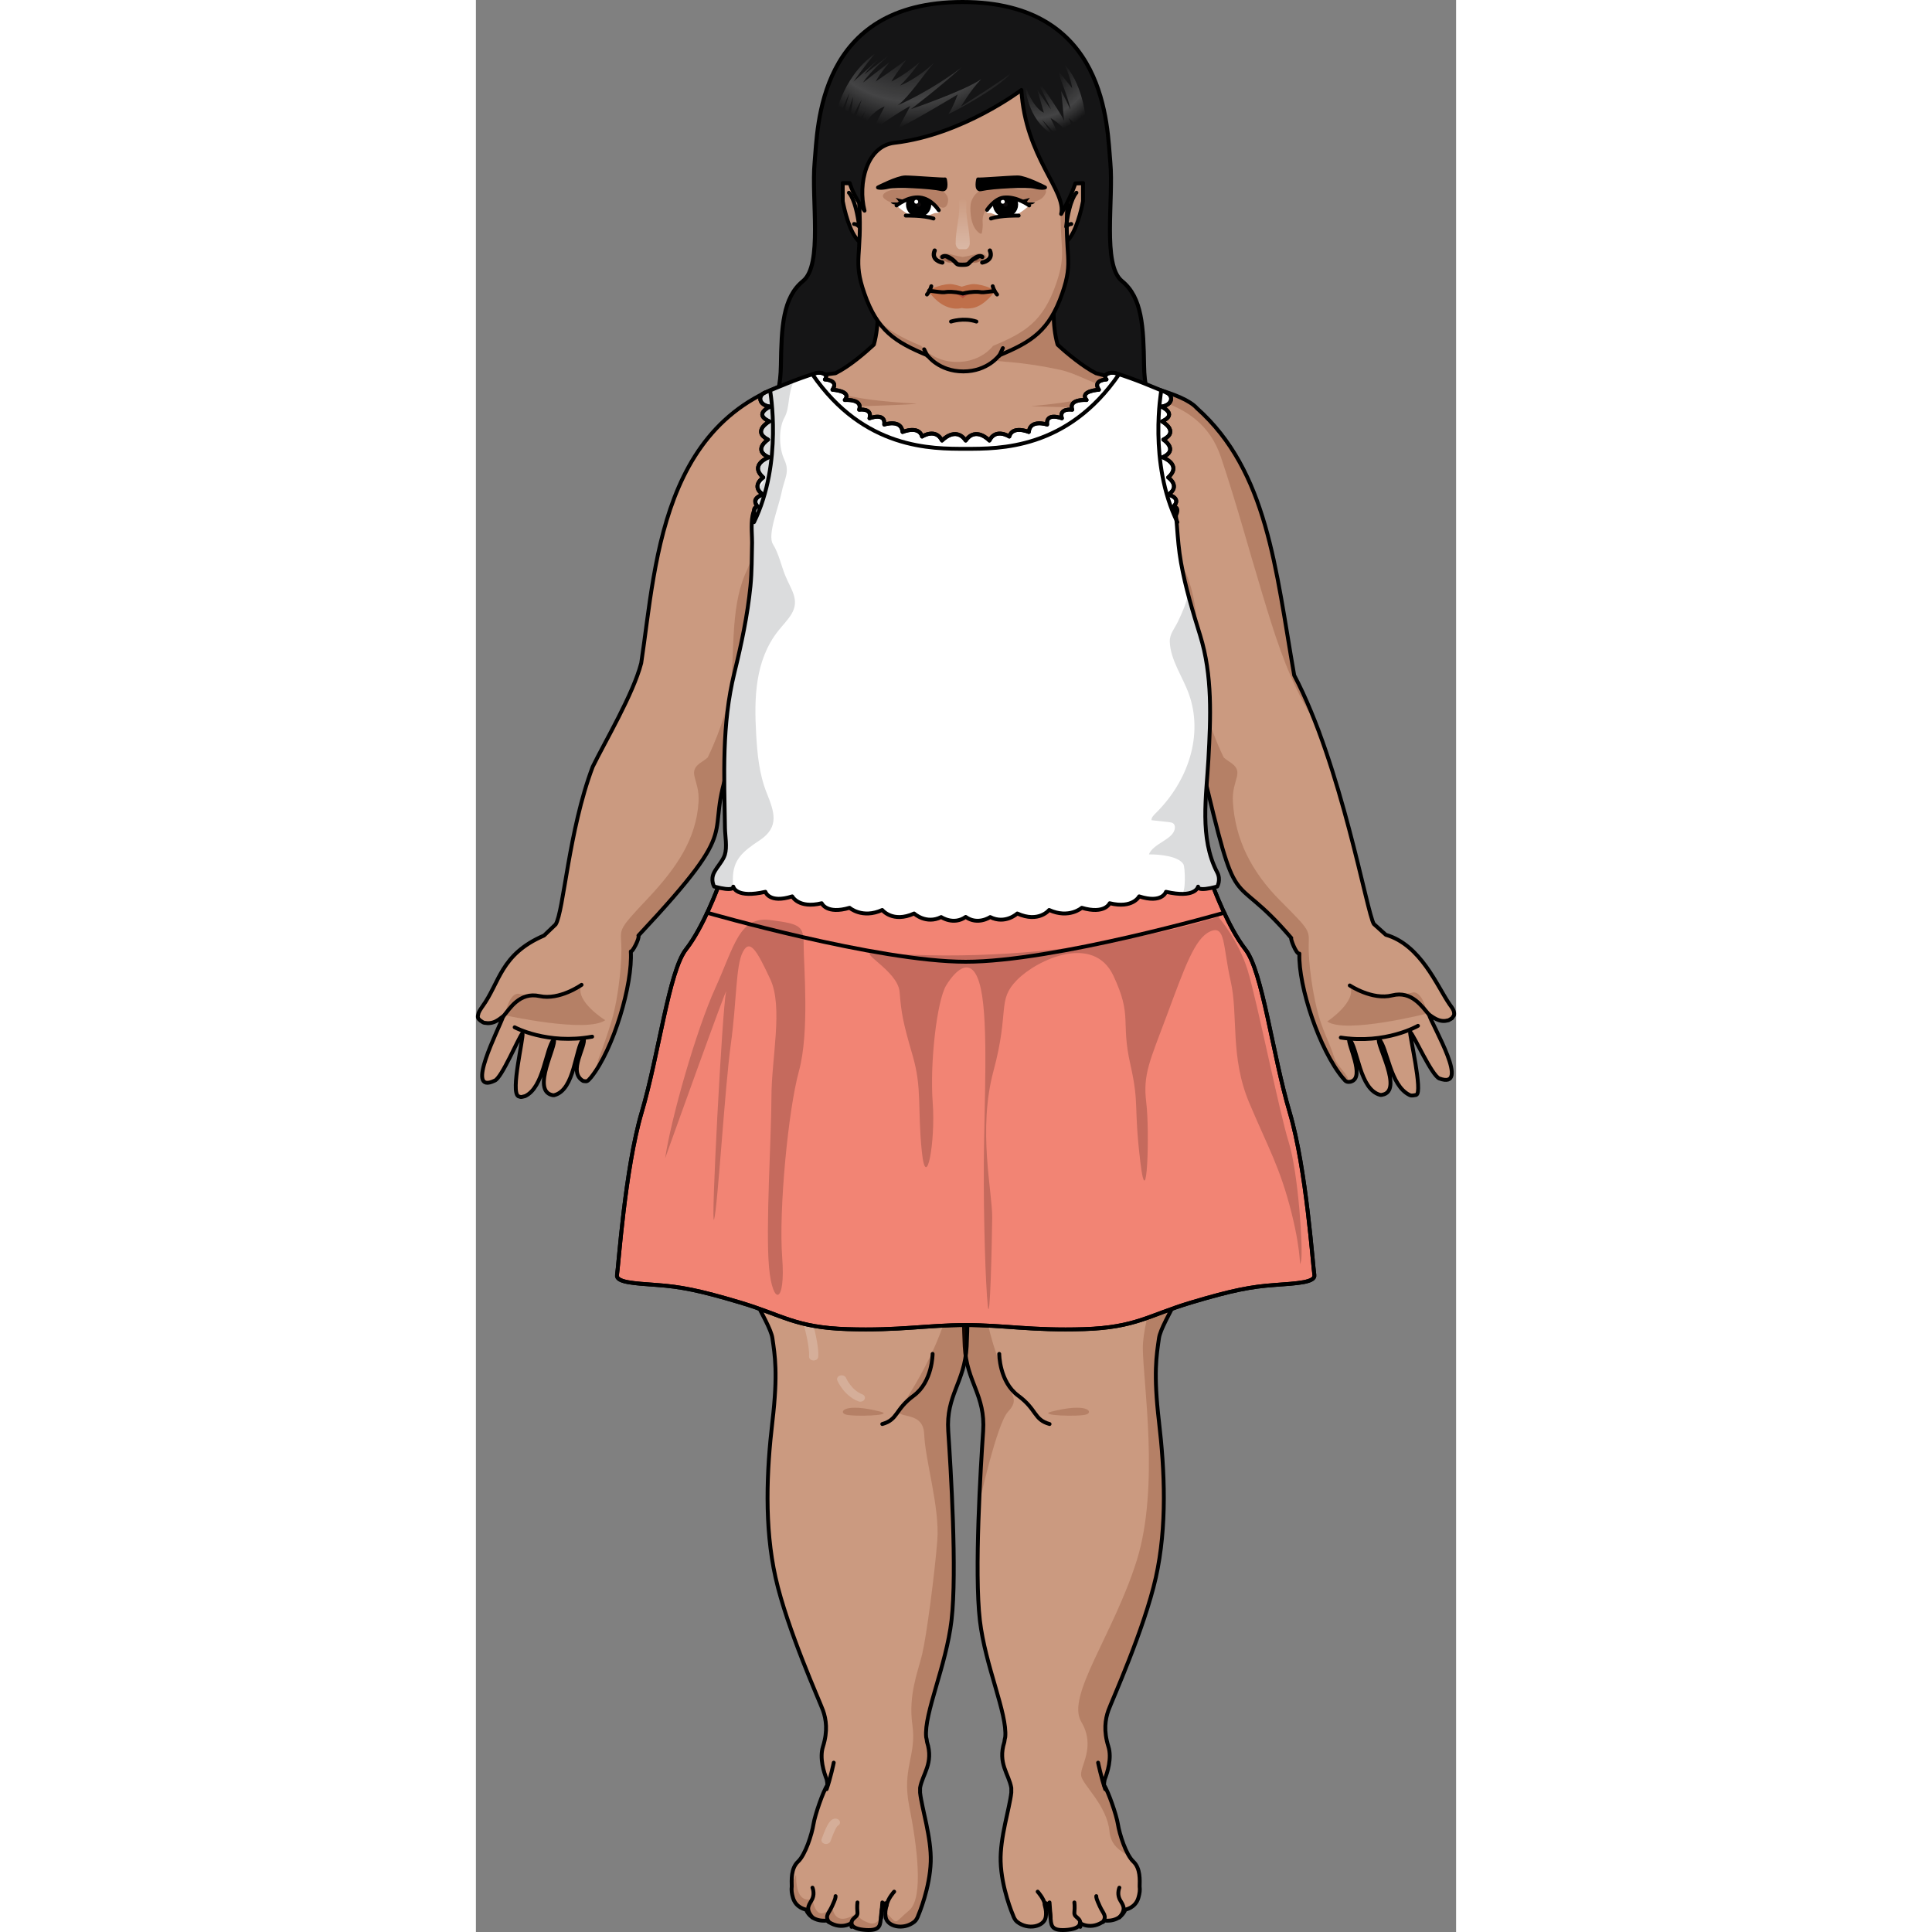 <?xml version="1.0" encoding="utf-8"?>
<!-- Created by: Science Figures, www.sciencefigures.org, Generator: Science Figures Editor -->
<svg version="1.1" id="Layer_1" xmlns="http://www.w3.org/2000/svg" xmlns:xlink="http://www.w3.org/1999/xlink" 
	 width="800px" height="800px" viewBox="0 0 253.271 499.212" enable-background="new 0 0 253.271 499.212"
	 xml:space="preserve">
<rect x="0" y="0" width="253.271" height="499.212" fill="#808080" stroke="none"/>
<g>
	<path fill="#151516" d="M181.26,109.405c-5.058-2.415-8.458-4.595-8.617-14.978c-0.152-9.936-0.47-17.537-5.714-21.805
		c-5.147-4.185-2.122-21.186-3.004-30.644c-0.843-9.041-0.662-41.457-38.201-41.457c-37.54,0-37.358,32.417-38.201,41.457
		c-0.882,9.458,2.144,26.459-3.004,30.644c-5.244,4.268-5.562,11.869-5.714,21.805c-0.159,10.382-3.559,12.562-8.617,14.978"/>
	
		<path fill="none" stroke="#000000" stroke-width="1.042" stroke-linecap="round" stroke-linejoin="round" stroke-miterlimit="10" d="
		M181.26,109.405c-5.058-2.415-8.458-4.595-8.617-14.978c-0.152-9.936-0.47-17.537-5.714-21.805
		c-5.147-4.185-2.122-21.186-3.004-30.644c-0.843-9.041-0.662-41.457-38.201-41.457c-37.54,0-37.358,32.417-38.201,41.457
		c-0.882,9.458,2.144,26.459-3.004,30.644c-5.244,4.268-5.562,11.869-5.714,21.805c-0.159,10.382-3.559,12.562-8.617,14.978"/>
	<g>
		<path id="changecolor_125_" fill="#CB9A80" d="M125.672,288.753c0-3.353,1.002-13.584,1.143-15.003
			c0.094,0.955,0.579,5.9,0.886,10.055c0.134-2.181,0.193-4.364,0.103-6.548c-0.179-4.339-0.634-8.678-0.932-13.013
			c-0.53-7.72-0.928-15.448-1.015-23.181H77.511c-0.055,0.614-0.112,1.231-0.17,1.856l-2.091,0.121c0,0-9.787,10.744-13.958,33.526
			c0,0,3.125,29.784,4.387,41.275c1.262,11.491,10.308,23.512,10.939,27.932c0.631,4.419,1.473,9.016,0,21.568
			c-1.473,12.552-2.15,27.048,0.818,40.307c2.968,13.259,11.429,31.998,12.247,34.296c0.818,2.298,1.285,5.304,0,9.37
			c-0.94,2.972,0.251,6.679,0.961,8.464c0.107,0.527,0.178,1.018,0.172,1.479c-1.118,1.636-3.212,7.746-3.574,10.034
			c-0.42,2.652-2.103,7.955-3.996,9.723s-1.657,4.857-1.633,6.453c-0.126,0.926,0.003,1.782,0.31,2.865
			c0.765,2.699,3.365,3.084,3.365,3.084c1.529,3.471,5.352,2.828,5.352,2.828c3.519,2.699,6.426,0.643,6.426,0.643
			s-0.307,1.543,3.67,1.801c3.977,0.256,3.721-1.414,3.925-3.471s0.407-3.428,1.225-3.428c0.816,0-0.409,1.199,0,3.6
			c0.407,2.4,4.526,3.428,7.38,1.199c0.492-0.383,0.851-1.04,1.122-1.867l0.004,0.012c0,0,2.929-6.823,3.139-13.718
			c0.189-6.2-2.304-13.729-2.753-17.804v-1.244c0.633-3.602,3.549-6.317,1.808-11.807c-0.01-0.031-0.012-0.069-0.021-0.1
			c-0.046-0.412-0.114-0.816-0.22-1.204c-0.576-6.098,5.184-18.426,6.551-30.161c1.473-12.637-0.21-39.509-0.841-48.878
			c-0.631-9.37,4.257-12.552,4.758-21.921c0.456-8.534,0.445-31.409-0.944-45.331C126.137,297.743,125.672,291.04,125.672,288.753z"
			/>
		<path id="changecolor_124_" fill="#CB9A80" d="M127.449,288.753c0-3.353-1.002-13.584-1.143-15.003
			c-0.094,0.955-0.579,5.9-0.886,10.055c-0.134-2.181-0.193-4.364-0.103-6.548c0.179-4.339,0.634-8.678,0.932-13.013
			c0.53-7.72,0.928-15.448,1.015-23.181h48.346c0.055,0.614,0.112,1.231,0.17,1.856l2.091,0.121c0,0,9.775,10.744,13.946,33.526
			c0,0-3.113,29.784-4.375,41.275c-1.262,11.491-10.308,23.512-10.939,27.932c-0.631,4.419-1.473,9.016,0,21.568
			c1.473,12.552,2.15,27.048-0.818,40.307c-2.968,13.259-11.429,31.998-12.247,34.296c-0.818,2.298-1.285,5.304,0,9.37
			c0.94,2.972-0.251,6.679-0.961,8.464c-0.107,0.527-0.178,1.018-0.172,1.479c1.118,1.636,3.212,7.746,3.574,10.034
			c0.42,2.652,2.103,7.955,3.996,9.723s1.657,4.857,1.633,6.453c0.126,0.926-0.003,1.782-0.31,2.865
			c-0.765,2.699-3.365,3.084-3.365,3.084c-1.529,3.471-5.352,2.828-5.352,2.828c-3.519,2.699-6.426,0.643-6.426,0.643
			s0.307,1.543-3.67,1.801c-3.977,0.256-3.721-1.414-3.925-3.471c-0.205-2.057-0.407-3.428-1.225-3.428c-0.816,0,0.409,1.199,0,3.6
			c-0.407,2.4-4.526,3.428-7.38,1.199c-0.492-0.383-0.851-1.04-1.122-1.867l-0.004,0.012c0,0-2.929-6.823-3.139-13.718
			c-0.189-6.2,2.304-13.729,2.753-17.804v-1.244c-0.633-3.602-3.549-6.317-1.808-11.807c0.01-0.031,0.012-0.069,0.021-0.1
			c0.046-0.412,0.114-0.816,0.22-1.204c0.576-6.098-5.184-18.426-6.551-30.161c-1.473-12.637,0.21-39.509,0.841-48.878
			c0.631-9.37-4.257-12.552-4.758-21.921c-0.456-8.534-0.445-31.409,0.944-45.331C126.983,297.743,127.449,291.04,127.449,288.753z"
			/>
		<path id="changecolor_123_" fill="#CB9A80" d="M252.131,263.149c0.318-0.241,0.004,0.007,0.603-0.8
			c0.178-1.035-0.298-1.701-1.149-2.861c-3.234-4.683-7.451-15.347-16.466-17.944c-1.049-0.95-2.112-1.909-3.091-2.782
			c-1.763-2.585-8.37-41.117-20.587-64.267c-4.819-27.522-6.899-52.763-25.139-69.014c-3.612-4.058-16.167-6.376-26.059-9.029
			c-3.068-1.499-7.633-5.208-9.941-7.399c-0.734-2.562-1.002-5.423-1.03-8.087c0.182-4.922,1.264-9.203,1.542-9.538
			c-1.052,0-47.359,0-48.501,0c0.278,0.335,1.36,4.616,1.542,9.538c-0.029,2.664-0.297,5.525-1.03,8.087
			c-2.333,2.152-6.273,5.568-9.915,7.387c-45.141,5.181-46.156,48.3-50.196,74.9c-2.072,8.044-9.436,20.418-12.536,26.786
			c-6.251,16.547-7.479,37.333-9.571,40.733c-0.951,0.903-1.985,1.894-3.003,2.876c-11.321,4.873-11.411,12.172-15.965,18.385
			c-0.062,0.163-0.62,0.802-0.928,1.547c-0.002,0.004-0.003,0.008-0.005,0.012c-0.166,0.878-0.679,1.408,0.963,2.378
			c0.19,0.147,0.429,0.239,0.727,0.254c0.715,0.151,1.921,0.094,2.972-0.544c0.351-0.201,0.644-0.362,1.686-1.17
			c-1.025,3.135-10.201,20.503-2.201,16.628l-0.001,0.005c0,0,0.008-0.009,0.01-0.011l-0.002,0.012
			c1.856-0.745,6.173-11.188,7.185-12.284c0.29,1.427-3.144,15.075-1.101,16.312c0.015,0.006,0.03,0.011,0.045,0.017
			c0.012,0.003,0.02,0.009,0.032,0.012c0.003,0.001,0.005,0.001,0.008,0.001c0.731,0.199,0.314,0.302,1.71-0.067
			c4.826-2.305,5.234-12.026,7.393-14.687c0.843,1.53-5.897,13.205-0.402,14.428c0.173,0.044,0.343,0.048,0.51,0.024l0,0
			c5.381-1.383,5.343-12.089,7.594-14.727c0.775,2.007-4.225,8.668-0.144,11.04c0.03,0.011,0.061,0.022,0.093,0.031
			c0.015,0.001,0,0.004,0.046,0.013c0,0,0.001,0.001,0.002,0.001c0.016,0.003,0.033-0.002,0.05-0.001
			c0.784,0.089,0.89,0.214,1.879-0.986c5.81-7.241,10.785-24.138,10.264-32.516c0.307,0.408,2.374-3.518,1.962-4.098
			c28.626-30.586,16.214-23.733,23.747-44.588c-2.934,14.183,1.469,20.687,1.469,20.687s-2.296,5.386-2.75,7.534
			c-3.596,5.447-3.764,49.196-2.925,53.278l0.008-0.004c0,0,0,0.004,0,0.004l39.233-17.517l-0.624-20.747l0.77-3.696h51.3
			l0.77,3.696l-0.624,20.747l39.233,17.517c0,0,0-0.003,0-0.004l0.008,0.004c0.88-4.176,0.601-48.143-2.926-53.278
			c-0.454-2.147-2.75-7.534-2.75-7.534s4.403-6.504,1.469-20.687c9.889,41.98,7.016,26.088,23.293,45.214
			c-0.357-0.141,1.269,4.304,2.088,4.035c-0.269,8.464,5.18,24.89,11.267,32.182c0.421,0.325,0.601,1.191,1.908,0.927
			c0.016-0.002,0.034,0.002,0.05-0.001c0.001,0,0.001,0,0.001-0.001c0.002,0,0.004,0,0.007,0c0.015-0.003,0.023-0.011,0.038-0.014
			c0.032-0.01,0.062-0.022,0.092-0.034c3.699-1.085-0.988-9.806-0.486-11.03c2.255,2.359,2.624,13.157,8.047,14.484l0,0
			c0.168,0.019,0.337,0.01,0.509-0.039c5.545-1.026-1.704-13.215-0.849-14.409c2.243,2.544,2.822,11.968,7.845,14.451
			c0.272,0.104,0.377,0.301,1.711,0.014c0.003-0.001,0.006,0,0.008-0.001c0.012-0.003,0.02-0.01,0.032-0.013
			c0.015-0.006,0.03-0.012,0.045-0.018c1.717-0.738-1.828-15.649-1.606-16.27c1.034,0.944,5.542,11.214,7.562,12.056l-0.002-0.012
			c0.002,0.002,0.01,0.011,0.01,0.011l-0.001-0.005c8.113,2.945-1.634-13.291-2.715-16.551c0.82,0.528,2.622,2.128,4.709,1.569
			c0.298-0.024,0.533-0.123,0.719-0.277C251.832,263.327,251.743,263.408,252.131,263.149z"/>
		<path opacity="0.2" fill="#601B00" d="M61.198,257.567c0.297-0.749,0.558-1.509,0.759-2.302c0.448-1.766,1.967-3.303,3.125-4.876
			c1.334-1.813,2.682-3.619,4.046-5.418c2.612-3.442,5.281-6.859,8.076-10.212c2.303-2.763,4.673-5.506,7.299-8.086
			c1.603-1.575,3.365-3.376,5.618-4.409c-17.844-3.655-24.761-15.974-22.918-20.094c1.843-4.12,2.771-9.088,2.617-16.115
			c-0.154-7.028,3.538-18.902,7.844-26.536c4.306-7.634,19.841-9.936,19.38-11.511c-0.461-1.575-10.613,3.514-15.996,2.544
			c-5.383-0.969-2.615-15.752-1.845-18.66c0.769-2.908,4.461-8.724,6.75-10.663c-4.324,2.787-4.904,0.848-6.442-1.696
			c0,7.391-6.152,19.871-9.997,28.959c-3.845,9.087-2.615,21.325-3.77,29.565c-1.153,8.219-5.825,17.628-5.848,17.674
			c-0.446,0.385-0.906,0.731-1.382,1.03c-4.405,2.762-0.611,4.419-0.988,10.486c-0.591,9.51-5.637,16.967-13.093,24.887
			c-7.456,7.919-7.109,7.744-6.88,11.575c0.231,3.831-0.504,13.424-2.528,20.172c-0.998,3.325-2.187,6.715-3.434,9.98
			c-0.097,0.255-0.299,1.415-0.516,2.658c5.223-7.953,9.432-22.94,8.951-30.678c0.307,0.408,2.374-3.518,1.962-4.098
			c28.626-30.586,16.214-23.733,23.747-44.588c-2.934,14.183,1.469,20.687,1.469,20.687s-2.296,5.386-2.75,7.534
			C62.404,228.48,61.468,244.017,61.198,257.567z"/>
		<path opacity="0.2" fill="#601B00" d="M222.585,274.845c-0.709-1.004-0.928-2.081-1.346-3.213
			c-0.911-2.466-2.074-4.863-2.905-7.351c-2.232-6.682-3.264-16.247-3.152-20.084c0.11-3.836,0.462-3.672-7.235-11.356
			c-7.698-7.684-11.751-16.083-12.343-25.593c-0.377-6.068,3.417-7.725-0.988-10.486c-0.477-0.299-0.937-0.645-1.383-1.03
			c-0.023-0.046-4.695-9.454-5.848-17.674c-1.155-8.239,0.076-20.477-3.77-29.565c-3.845-9.088-9.997-21.568-9.997-28.959
			c-1.538,2.544-2.118,4.483-6.442,1.696c2.289,1.939,5.981,7.755,6.75,10.663c0.769,2.908,3.538,17.69-1.845,18.66
			c-5.383,0.969-15.535-4.12-15.996-2.544c-0.461,1.575,15.073,3.877,19.38,11.511c4.307,7.634,7.998,19.508,7.844,26.536
			c-0.154,7.028,0.775,11.996,2.617,16.115c1.843,4.12-5.074,16.439-22.918,20.094c2.532,1.161,4.485,3.256,6.251,5.041
			c2.935,2.966,5.585,6.108,8.162,9.27c3.071,3.769,6.01,7.604,8.887,11.465c1.884,2.528,3.531,5.022,5.572,7.36
			c-0.337-13.072-1.294-27.243-3.204-30.024c-0.454-2.147-2.75-7.534-2.75-7.534s4.403-6.504,1.469-20.687
			c9.889,41.98,7.016,26.088,23.293,45.214c-0.357-0.141,1.269,4.304,2.088,4.035c-0.269,8.464,5.18,24.89,11.267,32.182
			c0.329,0.254,0.518,0.83,1.204,0.949c0.229-0.425,0.054-1.055-0.229-1.507C224.313,276.904,223.351,275.93,222.585,274.845z"/>
		<path opacity="0.2" fill="#601B00" d="M211.442,174.495c-4.819-27.522-6.899-52.763-25.139-69.014
			c-3.612-4.058-16.167-6.376-26.059-9.029c-3.068-1.499-7.633-5.208-9.941-7.399c-0.734-2.562-1.002-5.423-1.03-8.087
			c0.182-4.922,1.264-9.203,1.542-9.538c-0.88,0-33.352,0-44.667,0c-0.565,0.23-1.115,0.486-1.627,0.801
			c-0.649,0.4-1.161,0.877-1.572,1.401c0.383,1.779,0.8,4.443,0.907,7.336c-0.007,0.683-0.032,1.378-0.074,2.078
			c0.004,0.005,0.008,0.011,0.012,0.016c2.038,2.504,5.222,4.308,8.584,5.662c5.482,2.208,11.497,3.344,17.613,4.073
			c2.658,0.317,5.336,0.557,7.998,0.775c4.283,0.35,8.627,1.063,12.788,1.949c4.218,0.898,7.606,3.151,11.705,4.28
			c3.742,1.031,7.487,2.06,11.285,2.958c10.044,2.375,16.029,7.346,18.704,15.264c3.969,11.749,7.173,23.693,10.754,35.52
			c2.92,9.646,5.865,19.35,10.869,28.449c1.42,2.582,3.001,5.103,4.633,7.606C216.527,184.58,214.111,179.552,211.442,174.495z"/>
		<path fill="none" stroke="#000000" stroke-linecap="round" stroke-linejoin="round" stroke-miterlimit="10" d="M252.131,263.149
			c0.318-0.241,0.004,0.007,0.603-0.8c0.178-1.035-0.298-1.701-1.149-2.861c-3.234-4.683-7.451-15.347-16.466-17.944
			c-1.049-0.95-2.112-1.909-3.091-2.782c-1.763-2.585-8.37-41.117-20.587-64.267c-4.819-27.522-6.899-52.763-25.139-69.014
			c-3.612-4.058-16.167-6.376-26.059-9.029c-3.068-1.499-7.633-5.208-9.941-7.399c-0.734-2.562-1.002-5.423-1.03-8.087
			c0.182-4.922,1.264-9.203,1.542-9.538c-1.052,0-47.359,0-48.501,0c0.278,0.335,1.36,4.616,1.542,9.538
			c-0.029,2.664-0.297,5.525-1.03,8.087c-2.333,2.152-6.273,5.568-9.915,7.387c-45.141,5.181-46.156,48.3-50.196,74.9
			c-2.072,8.044-9.436,20.418-12.536,26.786c-6.251,16.547-7.479,37.333-9.571,40.733c-0.951,0.903-1.985,1.894-3.003,2.876
			c-11.321,4.873-11.411,12.172-15.965,18.385c-0.062,0.163-0.62,0.802-0.928,1.547c-0.002,0.004-0.003,0.008-0.005,0.012
			c-0.166,0.878-0.679,1.408,0.963,2.378c0.19,0.147,0.429,0.239,0.727,0.254c0.715,0.151,1.921,0.094,2.972-0.544
			c0.351-0.201,0.644-0.362,1.686-1.17c-1.025,3.135-10.201,20.503-2.201,16.628l-0.001,0.005c0,0,0.008-0.009,0.01-0.011
			l-0.002,0.012c1.856-0.745,6.173-11.188,7.185-12.284c0.29,1.427-3.144,15.075-1.101,16.312c0.015,0.006,0.03,0.011,0.045,0.017
			c0.012,0.003,0.02,0.009,0.032,0.012c0.003,0.001,0.005,0.001,0.008,0.001c0.731,0.199,0.314,0.302,1.71-0.067
			c4.826-2.305,5.234-12.026,7.393-14.687c0.843,1.53-5.897,13.205-0.402,14.428c0.173,0.044,0.343,0.048,0.51,0.024l0,0
			c5.381-1.383,5.343-12.089,7.594-14.727c0.775,2.007-4.225,8.668-0.144,11.04c0.03,0.011,0.061,0.022,0.093,0.031
			c0.015,0.001,0,0.004,0.046,0.013c0,0,0.001,0.001,0.002,0.001c0.016,0.003,0.033-0.002,0.05-0.001
			c0.784,0.089,0.89,0.214,1.879-0.986c5.81-7.241,10.785-24.138,10.264-32.516c0.307,0.408,2.374-3.518,1.962-4.098
			c28.626-30.586,16.214-23.733,23.747-44.588c-2.934,14.183,1.469,20.687,1.469,20.687s-2.296,5.386-2.75,7.534
			c-3.596,5.447-3.764,49.196-2.925,53.278l0.008-0.004c0,0,0,0.004,0,0.004l39.233-17.517l-0.624-20.747l0.77-3.696h51.3
			l0.77,3.696l-0.624,20.747l39.233,17.517c0,0,0-0.003,0-0.004l0.008,0.004c0.88-4.176,0.601-48.143-2.926-53.278
			c-0.454-2.147-2.75-7.534-2.75-7.534s4.403-6.504,1.469-20.687c9.889,41.98,7.016,26.088,23.293,45.214
			c-0.357-0.141,1.269,4.304,2.088,4.035c-0.269,8.464,5.18,24.89,11.267,32.182c0.421,0.325,0.601,1.191,1.908,0.927
			c0.016-0.002,0.034,0.002,0.05-0.001c0.001,0,0.001,0,0.001-0.001c0.002,0,0.004,0,0.007,0c0.015-0.003,0.023-0.011,0.038-0.014
			c0.032-0.01,0.062-0.022,0.092-0.034c3.699-1.085-0.988-9.806-0.486-11.03c2.255,2.359,2.624,13.157,8.047,14.484l0,0
			c0.168,0.019,0.337,0.01,0.509-0.039c5.545-1.026-1.704-13.215-0.849-14.409c2.243,2.544,2.822,11.968,7.845,14.451
			c0.272,0.104,0.377,0.301,1.711,0.014c0.003-0.001,0.006,0,0.008-0.001c0.012-0.003,0.02-0.01,0.032-0.013
			c0.015-0.006,0.03-0.012,0.045-0.018c1.717-0.738-1.828-15.649-1.606-16.27c1.034,0.944,5.542,11.214,7.562,12.056l-0.002-0.012
			c0.002,0.002,0.01,0.011,0.01,0.011l-0.001-0.005c8.113,2.945-1.634-13.291-2.715-16.551c0.82,0.528,2.622,2.128,4.709,1.569
			c0.298-0.024,0.533-0.123,0.719-0.277C251.832,263.327,251.743,263.408,252.131,263.149z"/>
		<g>
			<path opacity="0.2" fill="#601B00" d="M225.799,254.631c0,0,4.586,4.283,16.07,1.879c0,0,2.388-1.214,3.983,5.363
				c0,0-20.988,5.347-25.887,2.082C219.965,263.956,227.893,258.721,225.799,254.631z"/>
			<path fill="none" stroke="#000000" stroke-linecap="round" stroke-linejoin="round" stroke-miterlimit="10" d="M243.42,265.062
				c0,0-8.271,4.815-19.937,3.039"/>
			<path fill="none" stroke="#000000" stroke-linecap="round" stroke-linejoin="round" stroke-miterlimit="10" d="M225.799,254.631
				c0,0,5.804,3.871,10.945,2.57c5.145-1.298,7.83,3.08,9.505,4.93"/>
		</g>
		<g>
			<path opacity="0.2" fill="#601B00" d="M27.302,254.47c0,0-4.451,4.423-16.004,2.377c0,0-2.424-1.14-3.815,5.484
				c0,0,21.144,4.694,25.939,1.278C33.421,263.609,25.335,258.622,27.302,254.47z"/>
			<path fill="none" stroke="#000000" stroke-linecap="round" stroke-linejoin="round" stroke-miterlimit="10" d="M10.013,265.442
				c0,0,8.416,4.556,20.022,2.42"/>
			<path fill="none" stroke="#000000" stroke-linecap="round" stroke-linejoin="round" stroke-miterlimit="10" d="M27.302,254.47
				c0,0-5.681,4.049-10.86,2.908c-5.182-1.137-7.731,3.321-9.348,5.222"/>
		</g>
	</g>
	<g>
		<path opacity="0.2" fill="#601B00" d="M126.967,281.027c0.252,3.007,0.477,6.137,0.477,7.726c0,2.288-0.465,8.99-0.198,13.811
			c-1.389,13.922-1.401,36.797-0.944,45.331c0.501,9.37,5.389,12.552,4.758,21.921c-0.266,3.951-0.718,11.016-1.043,18.811l0,0
			c0,0,4.547-20.725,7.477-23.854c2.93-3.128,0.884-4.171-0.458-7.822s-5.727-14.458-5.619-22.301
			c0.109-7.843-0.351-12.421,0.675-14.168c0,0,2.685-5.304,5.525-5.834c2.84-0.531,34.081-1.061,37.552,5.834
			c3.471,6.895-2.84,19.359-2.84,27.845s4.418,35.801-1.578,54.895c-5.996,19.094-18.292,35.005-14.353,41.635
			c3.939,6.63-0.468,11.604,0,14.023s6.673,7.646,7.304,14.314c0.375,3.964,3.109,5.111,5.22,6.624
			c-1.483-2.318-2.699-6.33-3.047-8.528c-0.362-2.288-2.456-8.398-3.574-10.034c-0.006-0.461,0.065-0.952,0.172-1.479
			c0.71-1.784,1.901-5.492,0.961-8.464c-1.285-4.066-0.818-7.071,0-9.37c0.818-2.298,9.279-21.037,12.247-34.296
			c2.968-13.259,2.291-27.755,0.818-40.307c-1.473-12.552-0.631-17.148,0-21.568c0.631-4.42,9.677-16.441,10.939-27.932
			c0.836-7.61,0.565-23.234,0.286-32.926L126.967,281.027z"/>
		<path fill="#E3A583" d="M125.414,283.805c0.069-0.933,0.147-1.905,0.228-2.863l-0.347-0.022
			C125.318,281.882,125.355,282.844,125.414,283.805z"/>
		<path fill="#E3A583" d="M171.424,484.485c-0.007,0.265,0.024,0.527,0.075,0.786C171.485,485.014,171.458,484.751,171.424,484.485z
			"/>
	</g>
	<path fill="none" stroke="#000000" stroke-linecap="round" stroke-linejoin="round" stroke-miterlimit="10" d="M127.444,288.753
		c0-3.353-1.002-13.584-1.143-15.003c-0.094,0.955-0.579,5.9-0.886,10.055c-0.134-2.181-0.193-4.364-0.103-6.548
		c0.179-4.339,0.634-8.678,0.932-13.013c0.53-7.72,0.928-15.448,1.015-23.181h48.346c0.055,0.614,0.112,1.231,0.17,1.856
		l2.091,0.121c0,0,5.4,10.744,9.571,33.526c0,0,1.262,29.784,0,41.275c-1.262,11.491-10.308,23.512-10.939,27.932
		c-0.631,4.419-1.473,9.016,0,21.568c1.473,12.552,2.15,27.048-0.818,40.307c-2.968,13.259-11.429,31.998-12.247,34.296
		c-0.818,2.298-1.285,5.304,0,9.37c0.94,2.972-0.251,6.679-0.961,8.464c-0.107,0.527-0.178,1.018-0.172,1.479
		c1.118,1.636,3.212,7.746,3.574,10.034c0.42,2.652,2.103,7.955,3.996,9.723s1.657,4.857,1.633,6.453
		c0.126,0.926-0.003,1.782-0.31,2.865c-0.765,2.699-3.365,3.084-3.365,3.084c-1.529,3.471-5.352,2.828-5.352,2.828
		c-3.519,2.699-6.426,0.643-6.426,0.643s0.307,1.543-3.67,1.801c-3.977,0.256-3.721-1.414-3.925-3.471
		c-0.205-2.057-0.407-3.428-1.225-3.428c-0.816,0,0.409,1.199,0,3.6c-0.407,2.4-4.526,3.428-7.38,1.199
		c-0.492-0.383-0.851-1.04-1.122-1.867l-0.004,0.012c0,0-2.929-6.823-3.139-13.718c-0.189-6.2,2.304-13.729,2.753-17.804v-1.244
		c-0.633-3.602-3.549-6.317-1.808-11.807c0.01-0.031,0.012-0.069,0.021-0.1c0.046-0.412,0.114-0.816,0.22-1.204
		c0.576-6.098-5.184-18.426-6.551-30.161c-1.473-12.637,0.21-39.509,0.841-48.878c0.631-9.37-4.257-12.552-4.758-21.921
		c-0.456-8.534-0.445-31.409,0.944-45.331C126.978,297.743,127.444,291.04,127.444,288.753z"/>
	<g>
		<path opacity="0.2" fill="#601B00" d="M86.965,490.577c1.183,7.186,5.048,2.004,5.048,2.004c0.981,6.17,6.577,1.578,6.577,1.578
			s-0.376,1.539,2.94,2.7c1.722,0.603,2.475-0.547,3.11-1.467c-0.177,1.974-0.047,3.543-3.909,3.294
			c-3.977-0.258-3.67-1.801-3.67-1.801s-2.907,2.057-6.426-0.642c0,0-3.823,0.642-5.352-2.828c0,0-2.601-0.385-3.365-3.084
			c-0.593-2.093-0.537-3.343,0.8-5.891c0.005,0.118,0.025,0.226,0.025,0.346C82.742,492.68,86.965,490.577,86.965,490.577z"/>
		<path opacity="0.2" fill="#601B00" d="M125.667,288.753c0-3.353,1.002-13.584,1.143-15.003c0.094,0.955,0.579,5.9,0.886,10.055
			c0.134-2.181,0.193-4.364,0.103-6.548c-0.179-4.339-0.634-8.678-0.932-13.013c-0.53-7.72-0.928-15.448-1.015-23.181H77.506
			c-0.055,0.614-0.112,1.231-0.17,1.856l-2.091,0.121c0,0-5.4,10.744-9.571,33.526c0,0-0.954,22.529-0.372,35.958
			c8.325,0.097,17.948,0.255,20.414,0.449c8.841,0.696,23.171,1.239,28.145,1.239c4.971,0,6.628,9.52,8.288,18.11
			c1.657,8.591-8.806,26.39-12.12,30.801c-3.317,4.411,5.524,0.464,5.801,7.43c0.277,6.966,4.05,18.929,3.391,27.473
			c-0.658,8.544-2.791,24.688-3.897,29.331c-1.104,4.644-3.638,10.528-2.532,18.422c1.104,7.895-2.766,11.144-0.83,20.896
			c1.934,9.753,3.867,23.682,0,26.933c-3.867,3.251-2.974,3.716-5.184,1.394c-0.393-0.414-0.707-0.576-0.976-0.584
			c0,0.302,0.019,0.618,0.079,0.969v0c0.023,0.135,0.069,0.264,0.127,0.39c0.017,0.037,0.037,0.073,0.057,0.109
			c0.05,0.093,0.109,0.182,0.177,0.269c0.025,0.032,0.049,0.066,0.076,0.097c0.097,0.111,0.204,0.219,0.327,0.32
			c0.019,0.016,0.043,0.03,0.063,0.046c0.107,0.084,0.224,0.164,0.349,0.241c0.051,0.031,0.105,0.062,0.159,0.092
			c0.105,0.059,0.215,0.114,0.329,0.167c0.06,0.028,0.117,0.057,0.179,0.083c0.162,0.069,0.331,0.133,0.507,0.191
			c0.076,0.025,0.157,0.046,0.236,0.069c0.111,0.033,0.224,0.064,0.34,0.093c0.101,0.024,0.202,0.047,0.306,0.069
			c0.098,0.02,0.198,0.038,0.297,0.055c0.113,0.019,0.225,0.04,0.34,0.055c0.056,0.007,0.113,0.011,0.17,0.018
			c0.256,0.029,0.515,0.049,0.777,0.057c0.079,0.003,0.159,0.006,0.238,0.006c0.137,0.001-1.726,0-1.589-0.005
			c0.074-0.002,0.146-0.007,0.22-0.011c0.312-0.018,0.623-0.049,0.928-0.099c0.011-0.002,0.023-0.003,0.034-0.005
			c0.256-0.043,0.508-0.098,0.755-0.164c0.011-0.003,0.023-0.005,0.034-0.008c0.252-0.069,0.497-0.15,0.733-0.246
			c0.444-0.181,0.854-0.409,1.212-0.689c0.492-0.383,0.851-1.04,1.122-1.867l0.004,0.012c0,0,2.929-6.823,3.139-13.718
			c0.189-6.2-2.304-13.729-2.753-17.804v-1.243v-0.001c0.276-1.568,0.983-2.968,1.552-4.501c0.005-0.015,0.01-0.029,0.016-0.043
			c0.068-0.185,0.132-0.372,0.195-0.561c0.017-0.052,0.035-0.104,0.051-0.156c0.052-0.162,0.1-0.327,0.146-0.493
			c0.02-0.072,0.04-0.143,0.059-0.216c0.04-0.154,0.075-0.311,0.109-0.469c0.018-0.084,0.037-0.168,0.053-0.254
			c0.029-0.152,0.052-0.309,0.074-0.466c0.013-0.094,0.028-0.188,0.039-0.284c0.017-0.154,0.027-0.313,0.037-0.471
			c0.006-0.104,0.015-0.206,0.017-0.312c0.005-0.161,0-0.328-0.004-0.494c-0.003-0.109-0.002-0.216-0.008-0.327
			c-0.01-0.174-0.032-0.354-0.052-0.534c-0.012-0.112-0.02-0.22-0.036-0.334c-0.029-0.198-0.072-0.404-0.114-0.61
			c-0.021-0.103-0.035-0.202-0.06-0.308c-0.073-0.315-0.161-0.638-0.267-0.973c-0.01-0.031-0.012-0.069-0.021-0.1
			c-0.046-0.412-0.114-0.816-0.22-1.204c-0.576-6.098,5.184-18.426,6.551-30.161c1.473-12.637-0.21-39.509-0.841-48.878
			c-0.631-9.37,4.257-12.552,4.758-21.921c0.456-8.534,0.445-31.409-0.944-45.331C126.132,297.743,125.667,291.04,125.667,288.753z"
			/>
	</g>
	<path opacity="0.2" fill="#601B00" d="M104.501,364.75c4.037,1.027-7.46,1.393-9.117,0.696
		C93.727,364.75,95.384,362.428,104.501,364.75z"/>
	<path fill="none" stroke="#000000" stroke-linecap="round" stroke-linejoin="round" stroke-miterlimit="10" d="M125.667,288.753
		c0-3.353,1.002-13.584,1.143-15.003c0.094,0.955,0.579,5.9,0.886,10.055c0.134-2.181,0.193-4.364,0.103-6.548
		c-0.179-4.339-0.634-8.678-0.932-13.013c-0.53-7.72-0.928-15.448-1.015-23.181H77.506c-0.055,0.614-0.112,1.231-0.17,1.856
		l-2.091,0.121c0,0-5.4,10.744-9.571,33.526c0,0-1.262,29.784,0,41.275c1.262,11.491,10.308,23.512,10.939,27.932
		c0.631,4.419,1.473,9.016,0,21.568s-2.15,27.048,0.818,40.307c2.968,13.259,11.429,31.998,12.247,34.296
		c0.818,2.298,1.285,5.304,0,9.37c-0.94,2.972,0.251,6.679,0.961,8.464c0.107,0.527,0.178,1.018,0.172,1.479
		c-1.118,1.636-3.212,7.746-3.574,10.034c-0.42,2.652-2.103,7.955-3.996,9.723s-1.657,4.857-1.633,6.453
		c-0.126,0.926,0.003,1.782,0.31,2.865c0.765,2.699,3.365,3.084,3.365,3.084c1.529,3.471,5.352,2.828,5.352,2.828
		c3.519,2.699,6.426,0.643,6.426,0.643s-0.307,1.543,3.67,1.801c3.977,0.256,3.721-1.414,3.925-3.471s0.407-3.428,1.225-3.428
		c0.816,0-0.409,1.199,0,3.6c0.407,2.4,4.526,3.428,7.38,1.199c0.492-0.383,0.851-1.04,1.122-1.867l0.004,0.012
		c0,0,2.929-6.823,3.139-13.718c0.189-6.2-2.304-13.729-2.753-17.804v-1.244c0.633-3.602,3.549-6.317,1.808-11.807
		c-0.01-0.031-0.012-0.069-0.021-0.1c-0.046-0.412-0.114-0.816-0.22-1.204c-0.576-6.098,5.184-18.426,6.551-30.161
		c1.473-12.637-0.21-39.509-0.841-48.878c-0.631-9.37,4.257-12.552,4.758-21.921c0.456-8.534,0.445-31.409-0.944-45.331
		C126.132,297.743,125.667,291.04,125.667,288.753z"/>
	<g>
		<path opacity="0.2" fill="#FFFFFF" d="M87.266,351.538c0.618,0,1.141-0.402,1.185-0.929c0.228-2.675-1.104-7.71-1.901-10.718
			c-0.239-0.908-0.488-1.847-0.509-2.054c-0.049-0.537-0.579-1.012-1.234-0.945c-0.639,0.02-1.144,0.438-1.144,0.975
			c0,0.314,0.144,0.876,0.562,2.459c0.718,2.711,2.054,7.757,1.852,10.141c-0.046,0.551,0.446,1.029,1.102,1.068
			C87.21,351.537,87.238,351.538,87.266,351.538z"/>
		<path opacity="0.2" fill="#FFFFFF" d="M99.326,362.182c0.453,0,0.886-0.219,1.085-0.586c0.272-0.504,0.007-1.097-0.59-1.325
			c-2.807-1.072-4.186-4.211-4.197-4.242c-0.225-0.519-0.909-0.789-1.522-0.603c-0.618,0.187-0.939,0.758-0.718,1.277
			c0.067,0.161,1.72,3.962,5.452,5.388C98.996,362.153,99.163,362.182,99.326,362.182z"/>
		<path opacity="0.2" fill="#FFFFFF" d="M90.472,476.475c0.497,0,0.962-0.266,1.127-0.684l0.17-0.443
			c0.923-2.471,1.413-3.302,1.666-3.549c0.509-0.224,0.765-0.73,0.579-1.201c-0.209-0.525-0.881-0.805-1.506-0.635
			c-1.032,0.289-1.764,1.452-3.01,4.786l-0.156,0.407c-0.207,0.525,0.128,1.091,0.751,1.266
			C90.219,476.458,90.347,476.475,90.472,476.475z"/>
	</g>
	<path fill="none" stroke="#000000" stroke-linecap="round" stroke-linejoin="round" stroke-miterlimit="10" d="M118.005,349.833
		c0,0,0,7.199-4.895,10.797c-4.895,3.6-3.979,6.172-8.109,7.328"/>
	<path fill="none" stroke="#000000" stroke-linecap="round" stroke-linejoin="round" stroke-miterlimit="10" d="M108.073,488.788
		c0,0-1.643,1.758-1.959,3.578"/>
	
		<line fill="none" stroke="#000000" stroke-linecap="round" stroke-linejoin="round" stroke-miterlimit="10" x1="105.014" y1="491.577" x2="104.721" y2="495.585"/>
	<path fill="none" stroke="#000000" stroke-linecap="round" stroke-linejoin="round" stroke-miterlimit="10" d="M98.59,491.577
		c0,0.01-0.153,1.039,0,2.582c0.153,1.541-1.985,1.135-1.529,3.727"/>
	<path fill="none" stroke="#000000" stroke-linecap="round" stroke-linejoin="round" stroke-miterlimit="10" d="M92.931,489.944
		c0,0.387,0,0.645-0.918,2.637c-0.918,1.992-1.843,2.35-0.846,4.033"/>
	<path fill="none" stroke="#000000" stroke-linecap="round" stroke-linejoin="round" stroke-miterlimit="10" d="M86.965,487.758
		c0,0,0.611,1.395,0,2.818c-0.611,1.424-2.143,2.416,0,4.877"/>
	<path fill="none" stroke="#000000" stroke-linecap="round" stroke-linejoin="round" stroke-miterlimit="10" d="M90.624,462.307
		c1.02-2.912,1.836-6.853,1.836-6.853"/>
	<path opacity="0.2" fill="#601B00" d="M148.728,364.75c-4.037,1.027,7.46,1.393,9.117,0.696
		C159.503,364.75,157.845,362.428,148.728,364.75z"/>
	<path fill="none" stroke="#000000" stroke-linecap="round" stroke-linejoin="round" stroke-miterlimit="10" d="M135.225,349.833
		c0,0,0,7.199,4.895,10.797c4.895,3.6,3.979,6.172,8.109,7.328"/>
	<path fill="none" stroke="#000000" stroke-linecap="round" stroke-linejoin="round" stroke-miterlimit="10" d="M145.157,488.788
		c0,0,1.643,1.758,1.959,3.578"/>
	
		<line fill="none" stroke="#000000" stroke-linecap="round" stroke-linejoin="round" stroke-miterlimit="10" x1="148.215" y1="491.577" x2="148.508" y2="495.585"/>
	<path fill="none" stroke="#000000" stroke-linecap="round" stroke-linejoin="round" stroke-miterlimit="10" d="M154.639,491.577
		c0,0.01,0.153,1.039,0,2.582c-0.153,1.541,1.985,1.135,1.529,3.727"/>
	<path fill="none" stroke="#000000" stroke-linecap="round" stroke-linejoin="round" stroke-miterlimit="10" d="M160.298,489.944
		c0,0.387,0,0.645,0.918,2.637c0.918,1.992,1.843,2.35,0.846,4.033"/>
	<path fill="none" stroke="#000000" stroke-linecap="round" stroke-linejoin="round" stroke-miterlimit="10" d="M166.264,487.758
		c0,0-0.611,1.395,0,2.818c0.611,1.424,2.143,2.416,0,4.877"/>
	<path fill="none" stroke="#000000" stroke-linecap="round" stroke-linejoin="round" stroke-miterlimit="10" d="M162.605,462.307
		c-1.02-2.912-1.836-6.853-1.836-6.853"/>
	<g>
		<path opacity="0.2" fill="#601B00" d="M88.543,100.838c6.604,0.652,7.511,2.447,24.816,3.426
			c3.864,0.218-22.311,0.979-22.311,0.979l11.612,13.215l33.013-0.489h2.049l13.888-7.015l7.97-5.548c0,0-17.156-0.391-15.937-0.489
			c12.065-0.979,19.808-3.262,19.808-3.262l-4.554,12.725l-24.133,14.683c0,0-41.212-1.795-41.895-1.633
			C92.185,127.594,88.543,100.838,88.543,100.838z"/>
		<path fill="#F28474" stroke="#000000" stroke-linecap="round" stroke-linejoin="round" stroke-miterlimit="10" d="M62.618,229.075
			c0,0-3.862,10.53-8.342,16.244c-4.421,5.638-6.96,26.956-11.449,42.137c-4.328,14.636-6.003,39.966-6.366,41.95
			c-0.361,1.974,4.393,2.192,10.347,2.629c5.95,0.438,10.752,1.31,21.612,4.56c10.769,3.223,14.17,6.42,27.578,6.843
			c13.396,0.424,20.65-1.061,30.557-1.061c9.905,0,17.16,1.485,30.556,1.061c13.409-0.423,16.81-3.621,27.579-6.843
			c10.863-3.25,15.662-4.122,21.61-4.56c5.956-0.437,10.711-0.655,10.347-2.629c-0.361-1.984-2.036-27.314-6.364-41.95
			c-4.489-15.181-7.028-36.5-11.452-42.137c-4.48-5.714-8.339-16.244-8.339-16.244l-65.224-10.456
			C125.269,218.619,63.045,229.205,62.618,229.075z"/>
		<path fill="none" stroke="#000000" stroke-linecap="round" stroke-linejoin="round" stroke-miterlimit="10" d="M62.618,229.075
			c0,0-3.862,10.53-8.342,16.244c-4.421,5.638-6.96,26.956-11.449,42.137c-4.328,14.636-6.003,39.966-6.366,41.95
			c-0.361,1.974,4.393,2.192,10.347,2.629c5.95,0.438,10.752,1.31,21.612,4.56c10.769,3.223,14.17,6.42,27.578,6.843
			c13.396,0.424,20.65-1.061,30.557-1.061c9.905,0,17.16,1.485,30.556,1.061c13.409-0.423,16.81-3.621,27.579-6.843
			c10.863-3.25,15.662-4.122,21.61-4.56c5.956-0.437,10.711-0.655,10.347-2.629c-0.361-1.984-2.036-27.314-6.364-41.95
			c-4.489-15.181-7.028-36.5-11.452-42.137c-4.48-5.714-8.339-16.244-8.339-16.244l-65.224-10.456
			C125.269,218.619,63.045,229.205,62.618,229.075z"/>
		<path opacity="0.2" fill="#130000" d="M48.895,299.286c1.542-10.345,8.023-33.107,12.961-43.969
			c4.939-10.862,6.174-18.622,14.197-17.587c8.026,1.034,8.642,1.552,8.642,6.725s1.545,22.242-1.234,32.329
			c-2.776,10.087-5.245,35.952-4.321,48.107c0.926,12.156-2.469,12.674-3.395,2.586c-0.926-10.087,0.618-33.881,0.618-43.968
			c0-10.087,3.085-23.279-0.31-30.52c-3.395-7.241-5.247-10.604-7.098-6.983c-1.852,3.621-1.542,12.674-3.087,23.795
			c-1.542,11.121-3.395,42.157-4.321,45.261c-0.926,3.104,2.161-55.089,3.087-58.71C65.561,252.732,48.895,299.286,48.895,299.286z"
			/>
		<path opacity="0.2" fill="#130000" d="M103.009,246.133c-4.972-0.398,6.013,4.553,6.472,10.176
			c0.453,5.551,0.839,7.75,3.368,16.435c2.478,8.507,1.216,13.476,2.37,24.757c1.123,10.973,3.576-2.538,2.816-12.584
			c-0.781-10.298,1.098-26.381,3.475-30.288c2.402-3.943,6.915-8.497,8.959,0.841c2.003,9.137,0.859,29.971,0.771,45.053
			c-0.085,14.538,0.445,31.35,1.029,36.872c0.578,5.443,1.075-16.332,1.132-22.818c0.057-6.595-3.757-22.677,0.328-37.824
			c4.241-15.722,0.843-18.215,6.075-23.527c5.295-5.38,19.796-11.984,24.91-1.127c4.99,10.587,1.864,11.685,4.364,22.788
			c2.433,10.813,0.801,10.292,2.611,25.385c1.745,14.547,2.434-8.117,1.528-15.354c-0.924-7.367,0.951-10.833,5.395-22.783
			c4.576-12.299,7.168-19.737,11.142-21.472c3.989-1.743,3.212,3.75,5.272,12.844c2.015,8.903-0.222,19.505,4.784,31.411
			c4.864,11.57,7.959,16.608,10.933,28.446c2.885,11.494,1.863,15.017,2.465,12.436c0.606-2.598-0.712-22.775-3.158-30.581
			c-2.493-7.959-8.223-36.68-10.641-44.532c-2.462-8-7.619-13.807-7.619-13.807S152.674,250.118,103.009,246.133z"/>
		<path fill="#FFFFFF" d="M71.476,133.257c-0.439,2.332-0.081,5.524-0.116,6.942c-0.092,3.753-0.046,7.511-0.42,11.255
			c-0.751,7.533-2.334,14.99-4.152,22.388c-3.295,13.411-2.636,26.548-2.434,40.102c0.031,2.094,0.599,4.903-0.039,6.929
			c-0.487,1.546-1.975,3.059-2.753,4.544c-1.021,1.951,0,3.657,0,3.657c5.043,1.356,4.979,0.202,4.941,0.024
			c0.056,0.242,0.878,3.032,8.301,1.336c0,0,0.958,3.097,6.929,1.18c0,0,1.646,3.245,7.615,1.77c0,0,1.235,2.95,7.206,1.18
			c0,0,3.293,2.902,8.439,0.566c0,0,2.675,3.417,8.234,0.909c0,0,3.087,2.873,6.999,0.92c0,0,3.186,2.179,6.329-0.034
			c3.14,2.213,6.329,0.034,6.329,0.034c3.911,1.953,6.998-0.92,6.998-0.92c5.558,2.507,8.234-0.909,8.234-0.909
			c5.144,2.336,8.439-0.566,8.439-0.566c5.971,1.77,7.207-1.18,7.207-1.18c5.969,1.475,7.615-1.77,7.615-1.77
			c5.971,1.918,6.929-1.18,6.929-1.18c7.423,1.696,8.242-1.095,8.301-1.336c-0.037,0.178-0.104,1.332,4.941-0.024
			c0,0,1.021-1.707,0.001-3.656c-4.66-8.899-2.789-19.732-2.271-29.305c0.576-10.66,1.084-21.522-2.147-31.947
			c-1.921-6.198-3.804-12.423-4.937-18.763c-0.563-3.15-0.817-6.292-1.052-9.466c-0.05-0.678-0.461-5.497-0.853-5.076
			c2.126-2.287-1.417-3.048-1.417-3.048c3.365-2.159,0-4.446,0-4.446c3.722-3.303-1.419-5.208-1.419-5.208
			c4.253-1.905,0.176-4.571,0.176-4.571c4.256-2.159-0.352-4.7-0.352-4.7c4.253-1.904-0.179-3.82-0.179-3.82
			c3.015-0.39,3.202-2.881,1.315-3.641c-3.855-1.584-7.665-3.289-13.066-4.991c-1.574-0.476-3.541,0.432-2.409,1.612
			c0,0-3.706,0.148-1.956,2.656c0,0-5.147,0.294-3.191,2.656c0,0-4.733-0.369-3.706,2.506c0,0-3.498-0.516-2.676,2.213
			c0,0-4.218-1.622-3.807,1.622c0,0-4.426-1.474-4.733,1.918c0,0-4.221-1.769-5.045,1.181c0,0-3.498-2.286-5.144,1.032
			c0,0-3.495-3.762-6.123,0c-2.628-3.762-6.123,0-6.123,0c-1.646-3.318-5.147-1.032-5.147-1.032
			c-0.822-2.95-5.043-1.181-5.043-1.181c-0.31-3.392-4.735-1.918-4.735-1.918c0.412-3.244-3.809-1.622-3.809-1.622
			c0.824-2.729-2.676-2.213-2.676-2.213c1.03-2.875-3.705-2.506-3.705-2.506c1.957-2.361-3.19-2.656-3.19-2.656
			c1.75-2.507-1.956-2.656-1.956-2.656c1.129-1.179-0.835-2.086-2.407-1.612c-5.406,1.704-9.218,3.41-13.076,4.995
			c-1.878,0.763-1.689,3.248,1.323,3.637c0,0-4.432,1.916-0.179,3.82c0,0-4.608,2.542-0.355,4.7c0,0-4.074,2.666,0.179,4.571
			c0,0-5.141,1.905-1.419,5.208c0,0-3.367,2.288,0,4.446c-1.726,0.371-2.612,1.737-1.555,3.04
			C72.041,131.31,71.675,132.194,71.476,133.257z"/>
		<path fill="#DBDCDD" d="M191.548,229.074c0,0,1.021-1.707,0.001-3.656c-4.66-8.899-2.789-19.732-2.271-29.305
			c0.576-10.659,1.084-21.522-2.147-31.947c-1.093-3.526-2.168-7.062-3.106-10.622c-0.482,2.427-1.525,4.738-2.601,7.017
			c-0.883,1.871-2.206,3.228-2.133,5.281c0.167,4.67,3.311,9.001,4.899,13.382c3.832,10.572-0.046,22.54-8.59,30.955
			c-0.518,0.511-1.087,1.09-1.025,1.758c1.472,0.161,2.945,0.321,4.417,0.482c0.421,0.046,0.869,0.102,1.185,0.34
			c0.34,0.256,0.445,0.669,0.435,1.052c-0.081,3.075-5.623,4.029-6.715,6.965c2.516-0.057,7.735,0.402,8.942,2.587
			c0.405,0.733,0.691,7.623-0.552,7.607c3.749,0.051,4.274-1.682,4.32-1.87C186.569,229.276,186.503,230.43,191.548,229.074z"/>
		<path fill="#DBDCDD" d="M76.013,105.069c0,0-4.432,1.916-0.179,3.82c0,0-4.608,2.542-0.355,4.7c0,0-4.074,2.666,0.179,4.571
			c-0.108,0.04-0.209,0.089-0.313,0.134c-0.339,0.155-0.895,0.445-1.4,0.865c-0.695,0.62-1.1,1.413-0.99,2.334
			c0.132,0.563,0.508,1.187,1.284,1.875c0,0-0.149,0.104-0.349,0.28c0.563,0.65,0.83,0.784-1.002,2.378
			c-0.031,0.027-0.057,0.058-0.088,0.085c0.133,0.547,0.543,1.129,1.439,1.703c-1.726,0.371-2.612,1.737-1.555,3.04
			c-0.643,0.456-1.008,1.34-1.208,2.403c-0.439,2.332-0.081,5.524-0.116,6.942c-0.092,3.753-0.046,7.511-0.42,11.255
			c-0.751,7.533-2.334,14.99-4.152,22.388c-3.295,13.411-2.636,26.548-2.434,40.102c0.031,2.094,0.599,4.903-0.039,6.929
			c-0.487,1.546-1.975,3.059-2.753,4.544c-1.021,1.951,0,3.657,0,3.657c3.191,0.858,4.335,0.71,4.737,0.442
			c0.015-0.142,0.032-0.278,0.043-0.428c0.046-0.643,0.054-1.289,0.053-1.917c-0.005-4.997,2.49-7.124,6.875-10.011
			c5.328-3.508,3.768-7.497,1.847-12.324c-1.935-4.862-2.408-10.042-2.701-15.129c-0.53-9.203-0.365-19.057,5.721-26.73
			c1.13-1.424,2.45-2.75,3.381-4.272c2.252-3.68-0.143-6.44-1.575-9.958c-1.076-2.645-1.655-5.654-3.2-8.144
			c-1.483-2.391,1.483-9.565,2.225-13.285c0.739-3.72,2.225-5.312,0.742-8.501c-1.484-3.188-1.484-8.236,0-10.894
			c1.481-2.657,0.742-5.844,2.487-9.547c-0.651,0.248-1.278,0.495-1.893,0.74c-0.132,0.053-0.26,0.105-0.39,0.157
			c-0.497,0.2-0.988,0.4-1.469,0.599c-0.13,0.054-0.261,0.108-0.39,0.161c-0.571,0.237-1.136,0.472-1.695,0.705
			c-0.559,0.233-1.115,0.464-1.671,0.693C72.812,102.194,73.001,104.68,76.013,105.069z"/>
		<path fill="none" stroke="#000000" stroke-linecap="round" stroke-linejoin="round" stroke-miterlimit="10" d="M71.476,133.257
			c-0.439,2.332-0.081,5.524-0.116,6.942c-0.092,3.753-0.046,7.511-0.42,11.255c-0.751,7.533-2.334,14.99-4.152,22.388
			c-3.295,13.411-2.636,26.548-2.434,40.102c0.031,2.094,0.599,4.903-0.039,6.929c-0.487,1.546-1.975,3.059-2.753,4.544
			c-1.021,1.951,0,3.657,0,3.657c5.043,1.356,4.979,0.202,4.941,0.024c0.056,0.242,0.878,3.032,8.301,1.336
			c0,0,0.958,3.097,6.929,1.18c0,0,1.646,3.245,7.615,1.77c0,0,1.235,2.95,7.206,1.18c0,0,3.293,2.902,8.439,0.566
			c0,0,2.675,3.417,8.234,0.909c0,0,3.087,2.873,6.999,0.92c0,0,3.186,2.179,6.329-0.034c3.14,2.213,6.329,0.034,6.329,0.034
			c3.911,1.953,6.998-0.92,6.998-0.92c5.558,2.507,8.234-0.909,8.234-0.909c5.144,2.336,8.439-0.566,8.439-0.566
			c5.971,1.77,7.207-1.18,7.207-1.18c5.969,1.475,7.615-1.77,7.615-1.77c5.971,1.918,6.929-1.18,6.929-1.18
			c7.423,1.696,8.242-1.095,8.301-1.336c-0.037,0.178-0.104,1.332,4.941-0.024c0,0,1.021-1.707,0.001-3.656
			c-4.66-8.899-2.789-19.732-2.271-29.305c0.576-10.66,1.084-21.522-2.147-31.947c-1.921-6.198-3.804-12.423-4.937-18.763
			c-0.563-3.15-0.817-6.292-1.052-9.466c-0.05-0.678-0.461-5.497-0.853-5.076c2.126-2.287-1.417-3.048-1.417-3.048
			c3.365-2.159,0-4.446,0-4.446c3.722-3.303-1.419-5.208-1.419-5.208c4.253-1.905,0.176-4.571,0.176-4.571
			c4.256-2.159-0.352-4.7-0.352-4.7c4.253-1.904-0.179-3.82-0.179-3.82c3.015-0.39,3.202-2.881,1.315-3.641
			c-3.855-1.584-7.665-3.289-13.066-4.991c-1.574-0.476-3.541,0.432-2.409,1.612c0,0-3.706,0.148-1.956,2.656
			c0,0-5.147,0.294-3.191,2.656c0,0-4.733-0.369-3.706,2.506c0,0-3.498-0.516-2.676,2.213c0,0-4.218-1.622-3.807,1.622
			c0,0-4.426-1.474-4.733,1.918c0,0-4.221-1.769-5.045,1.181c0,0-3.498-2.286-5.144,1.032c0,0-3.495-3.762-6.123,0
			c-2.628-3.762-6.123,0-6.123,0c-1.646-3.318-5.147-1.032-5.147-1.032c-0.822-2.95-5.043-1.181-5.043-1.181
			c-0.31-3.392-4.735-1.918-4.735-1.918c0.412-3.244-3.809-1.622-3.809-1.622c0.824-2.729-2.676-2.213-2.676-2.213
			c1.03-2.875-3.705-2.506-3.705-2.506c1.957-2.361-3.19-2.656-3.19-2.656c1.75-2.507-1.956-2.656-1.956-2.656
			c1.129-1.179-0.835-2.086-2.407-1.612c-5.406,1.704-9.218,3.41-13.076,4.995c-1.878,0.763-1.689,3.248,1.323,3.637
			c0,0-4.432,1.916-0.179,3.82c0,0-4.608,2.542-0.355,4.7c0,0-4.074,2.666,0.179,4.571c0,0-5.141,1.905-1.419,5.208
			c0,0-3.367,2.288,0,4.446c-1.726,0.371-2.612,1.737-1.555,3.04C72.041,131.31,71.675,132.194,71.476,133.257z"/>
		<path fill="none" stroke="#000000" stroke-linecap="round" stroke-linejoin="round" stroke-miterlimit="10" d="M74.695,101.428
			c-1.886,0.76-1.697,3.251,1.318,3.641c0,0-4.432,1.916-0.179,3.82c0,0-4.608,2.542-0.355,4.7c0,0-4.074,2.666,0.179,4.571
			c0,0-5.141,1.905-1.419,5.208c0,0-3.367,2.288,0,4.446c0,0-3.543,0.761-1.417,3.048c0,0-1.825,0.09-0.47,2.522"/>
		<path fill="none" stroke="#000000" stroke-linecap="round" stroke-linejoin="round" stroke-miterlimit="10" d="M76.013,100.884
			c0,0,3.375,18.675-4.162,34.042"/>
		<path fill="none" stroke="#000000" stroke-linecap="round" stroke-linejoin="round" stroke-miterlimit="10" d="M165.347,96.437
			c-1.574-0.476-3.541,0.432-2.409,1.612c0,0-3.706,0.148-1.956,2.656c0,0-5.147,0.294-3.191,2.656c0,0-4.733-0.369-3.706,2.506
			c0,0-3.498-0.516-2.676,2.213c0,0-4.218-1.622-3.807,1.622c0,0-4.426-1.474-4.733,1.918c0,0-4.221-1.769-5.045,1.181
			c0,0-3.498-2.286-5.144,1.032c0,0-3.495-3.762-6.123,0c-2.628-3.762-6.123,0-6.123,0c-1.646-3.318-5.147-1.032-5.147-1.032
			c-0.822-2.95-5.043-1.181-5.043-1.181c-0.31-3.392-4.735-1.918-4.735-1.918c0.412-3.244-3.809-1.622-3.809-1.622
			c0.824-2.729-2.676-2.213-2.676-2.213c1.03-2.875-3.705-2.506-3.705-2.506c1.957-2.361-3.19-2.656-3.19-2.656
			c1.75-2.507-1.956-2.656-1.956-2.656c1.131-1.18-0.838-2.088-2.409-1.612"/>
		<path fill="none" stroke="#000000" stroke-linecap="round" stroke-linejoin="round" stroke-miterlimit="10" d="M166.18,96.702
			c-13.332,19.453-30.929,19.268-39.624,19.268c-8.697,0-26.294,0.186-39.624-19.268"/>
		<path fill="none" stroke="#000000" stroke-linecap="round" stroke-linejoin="round" stroke-miterlimit="10" d="M178.413,101.428
			c1.886,0.76,1.7,3.251-1.315,3.641c0,0,4.432,1.916,0.179,3.82c0,0,4.608,2.542,0.352,4.7c0,0,4.077,2.666-0.176,4.571
			c0,0,5.141,1.905,1.419,5.208c0,0,3.365,2.288,0,4.446c0,0,3.543,0.761,1.417,3.048c0,0,1.825,0.09,0.467,2.522"/>
		<path fill="none" stroke="#000000" stroke-linecap="round" stroke-linejoin="round" stroke-miterlimit="10" d="M177.097,100.884
			c0,0-3.378,18.675,4.162,34.042"/>
		<path fill="none" stroke="#000000" stroke-linecap="round" stroke-linejoin="round" stroke-miterlimit="10" d="M193.348,235.842
			c0,0-43.91,12.666-66.792,12.666c-22.883,0-66.795-12.666-66.795-12.666"/>
	</g>
	<g>
		<g>
			<g>
				<g>
					<path id="changecolor_122_" fill="#CB9A80" d="M101.872,62.765c0,0-1.423,1.76-3.688-1.298
						c-2.266-3.059-3.398-9.487-3.398-9.487V47.31h4.152"/>
					<path id="changecolor_121_" fill="#CB9A80" d="M149.777,62.765c0,0,1.422,1.76,3.688-1.298
						c2.266-3.059,3.399-9.487,3.399-9.487V47.31h-4.152"/>
					<path fill="none" stroke="#000000" stroke-linecap="round" stroke-linejoin="round" stroke-miterlimit="10" d="M101.872,62.765
						c0,0-1.423,1.76-3.688-1.298c-2.266-3.059-3.398-9.487-3.398-9.487V47.31h4.152"/>
					<path fill="none" stroke="#000000" stroke-linecap="round" stroke-linejoin="round" stroke-miterlimit="10" d="M149.777,62.765
						c0,0,1.422,1.76,3.688-1.298c2.266-3.059,3.399-9.487,3.399-9.487V47.31h-4.152"/>
					<path id="changecolor_120_" fill="#CB9A80" d="M125.786,12.44c0,0-30.02,1.586-28.32,26.281c0,0,1.059,6.479,2.427,13.894
						l-0.85,0.155c0.804,13.671-1.72,14.249,1.337,23.051c3.345,9.633,7.915,12.521,16.286,15.996c0,0,2.954,4.157,9.277,4.157
						s9.277-4.157,9.277-4.157c8.371-3.475,12.939-6.362,16.286-15.996c3.057-8.802,0.533-9.38,1.337-23.051l-1.153-0.21
						c1.364-7.392,2.417-13.839,2.417-13.839C155.805,14.027,125.786,12.44,125.786,12.44z"/>
					<g opacity="0.3">
						<linearGradient id="SVGID_1_" gradientUnits="userSpaceOnUse" x1="125.786" y1="64.466" x2="125.786" y2="50.725">
							<stop  offset="0" style="stop-color:#FFFFFF"/>
							<stop  offset="1" style="stop-color:#FFFFFF;stop-opacity:0"/>
						</linearGradient>
						<path fill="url(#SVGID_1_)" d="M126.518,64.395c-0.488,0-0.976,0-1.463,0c-0.481,0-1.038-0.643-1.089-1.405
							c-0.074-3.597,1.239-7.194,0.855-10.79c-0.029-0.326,0.188-0.583,0.51-0.582c0.303,0,0.607,0,0.91,0
							c0.321-0.001,0.54,0.259,0.51,0.582c-0.382,3.597,0.929,7.193,0.854,10.79C127.56,63.751,126.998,64.396,126.518,64.395z"/>
					</g>
					<path opacity="0.2" fill="#601B00" d="M134.152,52.885c-1.367,0-2.604,1.345-2.98,2.541c-0.196,0.623-0.297,1.357-0.236,2.01
						c0.085,0.917-0.021,1.686-0.176,2.615c-0.018,0.105-0.04,0.22-0.123,0.288c-0.141,0.116-0.353,0.024-0.504-0.079
						c-1.969-1.345-2.357-4.266-2.364-6.492c-0.007-2.293,1.194-4.016,3.286-4.933c3.628-1.591,7.749,0.483,11.561,0.13
						c1.247-0.116,2.55-0.153,3.805-0.139c1.787,0.02,0.514,1.925-0.295,2.498c-0.959,0.68-2.229,0.916-3.367,1.084
						c-2.58,0.38-5.179,0.191-7.768,0.38C134.711,52.808,134.428,52.828,134.152,52.885z"/>
					<path opacity="0.2" fill="#601B00" d="M119.525,48.835c-2.331-1.022-4.917-0.521-7.333-0.152
						c-1.258,0.192-2.512,0.353-3.786,0.311c-0.92-0.03-2.124,0.322-2.854,0.942c-0.218,0.185-0.403,0.443-0.392,0.728
						c0.012,0.316,0.256,0.57,0.501,0.769c2.226,1.811,6.021,1.196,8.683,1.29c0.238,0.008,0.497-0.007,0.732,0.031
						c0.183,0.03,0.234,0.216,0.333,0.227c0.45,0.05,1.038-0.185,1.512-0.19c1.03-0.011,2.062,0.214,2.99,0.663
						c1.412,0.684,2.031-0.443,2.101-1.689C122.094,50.288,120.788,49.388,119.525,48.835z"/>
					<path stroke="#000000" stroke-linecap="round" stroke-linejoin="round" stroke-miterlimit="10" d="M121.187,46.35
						c0,0.17-8.173-0.512-10.213-0.512c-2.039,0-7.08,2.606-7.08,2.606s0.68,0.283,2.662-0.17c1.983-0.453,10.559-0.117,13.96,0.632
						C121.852,49.201,121.187,46.35,121.187,46.35z"/>
					<path stroke="#000000" stroke-linecap="round" stroke-linejoin="round" stroke-miterlimit="10" d="M129.769,46.35
						c0,0.17,8.173-0.512,10.213-0.512c2.039,0,7.08,2.606,7.08,2.606s-0.68,0.283-2.662-0.17
						c-1.983-0.453-10.559-0.117-13.96,0.632C129.103,49.201,129.769,46.35,129.769,46.35z"/>
					<path opacity="0.2" fill="#601B00" d="M149.96,23.632c1.854,3.34,2.897,7.481,2.542,12.644l-1.264,14.049
						c-0.804,13.672,1.72,14.249-1.337,23.051c-3.346,9.634-7.915,12.521-16.286,15.996c0,0-2.954,4.157-9.277,4.157
						c-6.323,0-9.277-4.157-9.277-4.157c-5.507-2.286-9.363-4.331-12.313-8.196c3.132,5.538,7.353,7.916,13.917,10.641
						c0,0,2.954,4.157,9.277,4.157c6.323,0,9.277-4.157,9.277-4.157c8.371-3.475,12.939-6.362,16.286-15.996
						c3.057-8.802,0.533-9.38,1.337-23.051l-1.153-0.21c1.364-7.392,2.417-13.839,2.417-13.839
						C154.553,32.214,152.788,27.324,149.96,23.632z"/>
					<path fill="none" stroke="#000000" stroke-linecap="round" stroke-linejoin="round" stroke-miterlimit="10" d="M125.786,12.44
						c0,0-30.02,1.586-28.32,26.281c0,0,1.059,6.479,2.427,13.894l-0.85,0.155c0.804,13.671-1.72,14.249,1.337,23.051
						c3.345,9.633,7.915,12.521,16.286,15.996c0,0,2.954,4.157,9.277,4.157s9.277-4.157,9.277-4.157
						c8.371-3.475,12.939-6.362,16.286-15.996c3.057-8.802,0.533-9.38,1.337-23.051l-1.153-0.21
						c1.364-7.392,2.417-13.839,2.417-13.839C155.805,14.027,125.786,12.44,125.786,12.44z"/>
					<path fill="#E3A583" d="M101.872,36.261c0,0,10.399-1.616,17.827-6.204l-2.841,3.18c0,0,17.669-5.336,23.107-12.303
						c0.17,4.248,4.977,14.707,9.355,16.888c4.379,2.182,3.998-4.615,3.998-4.615l-4.718-11.215c0,0-10.838-6.962-10.857-6.625
						c-0.018,0.338-19.554,2.011-20.151,2.534c-0.597,0.523-17.617,8.448-17.857,8.903"/>
					<path fill="#FFFFFF" d="M108.684,53.086c0,0,2.931-2.289,5.792-2.145c2.861,0.143,5.293,3.101,5.222,3.732
						c-0.071,0.632-0.644,0.13-1.431,0.489c-0.786,0.357-3.004,1.215-5.151,0.715C110.971,55.375,108.684,53.086,108.684,53.086z"/>
					<g>
						<defs>
							<path id="SVGID_2_" d="M108.684,53.086c0,0,2.931-2.289,5.792-2.145c2.861,0.143,5.293,3.101,5.222,3.732
								c-0.071,0.632-0.644,0.13-1.431,0.489c-0.786,0.357-3.004,1.215-5.151,0.715C110.971,55.375,108.684,53.086,108.684,53.086z"
								/>
						</defs>
						<clipPath id="SVGID_3_">
							<use xlink:href="#SVGID_2_"  overflow="visible"/>
						</clipPath>
						
							<path clip-path="url(#SVGID_3_)" stroke="#000000" stroke-linecap="round" stroke-linejoin="round" stroke-miterlimit="10" d="
							M117.151,52.843c0,1.525-1.236,2.76-2.761,2.76s-2.761-1.236-2.761-2.76s1.236-2.761,2.761-2.761
							S117.151,51.318,117.151,52.843z"/>
					</g>
					
						<circle fill="#0F0B0C" stroke="#000000" stroke-linecap="round" stroke-linejoin="round" stroke-miterlimit="10" cx="114.391" cy="52.843" r="1.081"/>
					<path fill="#FFFFFF" d="M114.291,52.129c0,0.282-0.229,0.51-0.511,0.51c-0.282,0-0.511-0.228-0.511-0.51
						c0-0.282,0.229-0.511,0.511-0.511C114.062,51.618,114.291,51.847,114.291,52.129z"/>
					<path fill="#FFFFFF" d="M142.965,53.086c0,0-2.931-2.289-5.793-2.145c-2.86,0.143-5.292,3.101-5.221,3.732
						c0.071,0.632,0.644,0.13,1.43,0.489c0.787,0.357,3.004,1.215,5.151,0.715C140.677,55.375,142.965,53.086,142.965,53.086z"/>
					<g>
						<defs>
							<path id="SVGID_4_" d="M142.965,53.086c0,0-2.931-2.289-5.793-2.145c-2.86,0.143-5.292,3.101-5.221,3.732
								c0.071,0.632,0.644,0.13,1.43,0.489c0.787,0.357,3.004,1.215,5.151,0.715C140.677,55.375,142.965,53.086,142.965,53.086z"/>
						</defs>
						<clipPath id="SVGID_5_">
							<use xlink:href="#SVGID_4_"  overflow="visible"/>
						</clipPath>
						
							<path clip-path="url(#SVGID_5_)" stroke="#000000" stroke-linecap="round" stroke-linejoin="round" stroke-miterlimit="10" d="
							M134.084,52.843c0,1.525,1.236,2.76,2.76,2.76c1.526,0,2.761-1.236,2.761-2.76s-1.236-2.761-2.761-2.761
							C135.32,50.082,134.084,51.318,134.084,52.843z"/>
					</g>
					<path fill="#0F0B0C" stroke="#000000" stroke-linecap="round" stroke-linejoin="round" stroke-miterlimit="10" d="
						M135.765,52.843c0,0.596,0.483,1.081,1.08,1.081c0.597,0,1.081-0.484,1.081-1.081c0-0.596-0.483-1.081-1.081-1.081
						C136.248,51.762,135.765,52.247,135.765,52.843z"/>
					<path fill="#FFFFFF" d="M135.638,52.129c0,0.282,0.228,0.51,0.51,0.51c0.282,0,0.511-0.228,0.511-0.51
						c0-0.282-0.229-0.511-0.511-0.511C135.866,51.618,135.638,51.847,135.638,52.129z"/>
					<path fill="none" stroke="#000000" stroke-linecap="round" stroke-linejoin="round" stroke-miterlimit="10" d="M132.084,54.243
						c0,0,1.928-2.92,4.28-3.189c3.372-0.385,6.6,2.032,6.6,2.032"/>
					<path fill="#151516" d="M140.953,23.251c0,0-15.267,11.613-32.835,13.657c-7.184,0.836-9.486,10.567-7.7,17.534
						c-2.971-3.909-3.82-7.133-3.82-7.133h-1.812c0,0-3.512-8.273-2.266-17.845c0.533-4.1,8.929-24.638,33.266-24.638
						s31.515,18.427,32.153,20.901c2.21,8.552-1.075,21.583-1.075,21.583l-1.984,0.079c0,0-0.849,2.97-3.653,7.901
						C152.672,49.345,141.961,40.604,140.953,23.251z"/>
					<path fill="none" stroke="#000000" stroke-linecap="round" stroke-linejoin="round" stroke-miterlimit="10" d="M156.863,47.31
						l-1.984,0.079c0,0-0.849,2.97-3.653,7.901c1.445-5.945-9.266-14.686-10.273-32.039c0,0-15.267,11.613-32.835,13.657
						c-7.184,0.836-9.486,10.567-7.7,17.534c-2.971-3.909-3.82-7.133-3.82-7.133h-1.812"/>
				</g>
				<path fill="none" stroke="#000000" stroke-linecap="round" stroke-linejoin="round" stroke-miterlimit="10" d="M119.595,54.31
					c0,0-1.834-2.945-4.891-3.279c-3.057-0.334-6.02,2.055-6.02,2.055"/>
				<radialGradient id="SVGID_6_" cx="112.368" cy="-0.936" r="34.054" gradientUnits="userSpaceOnUse">
					<stop  offset="0.404" style="stop-color:#FFFFFF;stop-opacity:0"/>
					<stop  offset="0.798" style="stop-color:#FFFFFF"/>
					<stop  offset="1" style="stop-color:#FFFFFF;stop-opacity:0"/>
				</radialGradient>
				<path opacity="0.2" fill="url(#SVGID_6_)" d="M92.724,31.034c0,0,1.411-10.676,10.322-17.117
					c-2.646,3.176-5.47,7.146-5.47,7.146l6.352-5.646c0,0-2.823,2.735-3.529,3.794c2.558-1.942,6.44-5.029,6.44-5.029
					s-5.117,4.411-6.794,7.146c3.441-2.647,6.882-5.294,6.882-5.294s-2.471,2.824-3.618,5.029c4.412-3,7.941-5.646,7.941-5.646
					s-2.471,3.176-3.882,5.646c4.059-2.029,7.412-5.117,7.412-5.117s-2.999,4.147-5.206,6.176c0,0,4.147-1.5,8.823-5.911
					c-2.558,2.824-6.441,8.823-9.44,11.029c8.47-3.794,14.998-8.647,16.499-9.794c-5.735,5.206-13.058,10.764-13.058,10.764
					s13.941-4.764,18.176-7.764c-2.824,2.911-5.206,7.058-5.206,7.058s11.206-7.059,12.705-8.47
					c-2.206,3.088-14.205,9.793-15.97,10.411c1.147-1.588,2.382-5.029,2.382-5.029s-10.941,6.617-15.264,8.647
					c0.882-1.853,3.176-5.735,2.912-5.647c-0.265,0.088-8.559,5.029-9.882,6.882c0.971-2.117,3.353-6.794,3.353-6.794
					s-5.118,1.676-6.705,8.823c-0.706,0.706,0.529-7.147,3.088-9.705c-4.058,6.087-4.5,7.411-4.941,8.999
					c0.088-3,2.647-9.882,2.647-9.882s-3,5.118-3.264,6.794c0.617-4.235,1.059-7.499,1.059-7.499s-2.471,6.352-2.912,9.794
					c-0.177-4.323,1.942-10.764,1.942-10.764s-3.265,6.706-3.353,8.911C93.165,30.946,92.724,31.034,92.724,31.034z"/>
				<radialGradient id="SVGID_7_" cx="143.554" cy="14.064" r="20.832" gradientUnits="userSpaceOnUse">
					<stop  offset="0.404" style="stop-color:#FFFFFF;stop-opacity:0"/>
					<stop  offset="0.798" style="stop-color:#FFFFFF"/>
					<stop  offset="1" style="stop-color:#FFFFFF;stop-opacity:0"/>
				</radialGradient>
				<path opacity="0.2" fill="url(#SVGID_7_)" d="M141.961,22.314c0,0,0.452,8.473,6.856,12.288
					c-0.776-1.229-2.587-3.686-2.587-3.686s3.622,3.492,4.657,5.691c-0.647-2.91-2.393-6.08-2.393-6.08s4.916,2.523,5.692,7.244
					c1.294-2.393-0.97-7.244-0.97-7.244s3.363,2.652,3.104,6.209c0.323-5.174,0.065-7.114,0.065-7.114s1.422,2.716,1.034,5.368
					c0.906-5.368-1.423-14.229-5.174-18.109c1.746,4.269,1.811,5.886,1.811,5.886l-3.88-4.786c0,0,3.299,8.537,3.428,10.284
					c-1.164-2.587-2.393-4.786-2.393-4.786s0.776,7.373,0.776,7.761c-0.97-2.393-7.826-12.03-7.826-12.03s4.01,8.02,4.463,9.055
					c-1.035-1.228-3.557-5.045-3.557-5.045l1.682,5.886C146.747,29.106,144.354,28.459,141.961,22.314z"/>
			</g>
			<path fill="none" stroke="#000000" stroke-linecap="round" stroke-linejoin="round" stroke-miterlimit="10" d="M155.168,49.798
				c0,0-1.741,1.499-2.65,8.775c0.638-0.696,1.325-0.696,1.325-0.696"/>
			<path fill="none" stroke="#000000" stroke-linecap="round" stroke-linejoin="round" stroke-miterlimit="10" d="M96.387,49.798
				c0,0,1.741,1.499,2.651,8.775c-0.639-0.696-1.326-0.696-1.326-0.696"/>
		</g>
		
			<line fill="none" stroke="#000000" stroke-linecap="round" stroke-linejoin="round" stroke-miterlimit="10" x1="135.219" y1="91.949" x2="136.164" y2="89.951"/>
		
			<line fill="none" stroke="#000000" stroke-linecap="round" stroke-linejoin="round" stroke-miterlimit="10" x1="116.666" y1="91.949" x2="115.825" y2="90.254"/>
		<path fill="none" stroke="#000000" stroke-linecap="round" stroke-linejoin="round" stroke-miterlimit="10" d="M111.07,55.707
			c0,0,4.594-0.115,7.165,0.756"/>
		<path fill="none" stroke="#000000" stroke-linecap="round" stroke-linejoin="round" stroke-miterlimit="10" d="M140.247,55.707
			c0,0-4.594-0.115-7.165,0.756"/>
		<g>
			<path fill="#BF6F4A" d="M128.67,73.405c-1.073-0.042-3.115,0.679-3.115,0.679s-2.041-0.721-3.115-0.679
				c-3.01,0.119-5.558,1.699-5.558,1.699s2.222,3.644,5.837,4.476c1.665,0.383,2.836,0,2.836,0s1.158,0.312,2.837,0
				c3.174-0.59,5.837-4.476,5.837-4.476S131.68,73.524,128.67,73.405z"/>
			<path opacity="0.2" fill="#601B00" d="M129.213,65.609c-1.642,0.529-3.416,0.793-3.416,0.793s-1.773-0.264-3.415-0.793
				c-1.642-0.531-3.95,0.661-1.973,1.602c1.978,0.94,5.388,0.823,5.388,0.823s3.411,0.118,5.388-0.823
				C133.164,66.27,130.856,65.078,129.213,65.609z"/>
			<path opacity="0.2" fill="#601B00" d="M123.82,67.841c0,0-1.487-1.95-2.819-1.625c-1.332,0.325,0.47,1.43,0.862,1.625
				C122.253,68.038,123.82,67.841,123.82,67.841z"/>
			<path fill="#482C21" d="M123.333,67.35c0,0-0.858-1.125-1.625-0.938c-0.767,0.189,0.271,0.825,0.496,0.938
				C122.431,67.463,123.333,67.35,123.333,67.35z"/>
			<path opacity="0.2" fill="#601B00" d="M127.678,67.841c0,0,1.488-1.95,2.819-1.625c1.333,0.325-0.469,1.43-0.861,1.625
				C129.244,68.038,127.678,67.841,127.678,67.841z"/>
			<path fill="#482C21" d="M128.164,67.35c0,0,0.858-1.125,1.625-0.938c0.768,0.189-0.27,0.825-0.495,0.938
				C129.067,67.463,128.164,67.35,128.164,67.35z"/>
			<path fill="#B44D3C" d="M117.104,75.104c0,0,0.024,0.009,0.068,0.024c0.41,0.136,2.556,0.834,3.498,0.733
				c1.042-0.114,3.806-0.34,5.143,1.245c0-1.245,0-1.245,0-1.245s-1.17-0.378-2.912-0.447c-1.741-0.069-1.468,0.17-2.458,0.103
				C119.452,75.448,117.104,75.104,117.104,75.104z"/>
			<path fill="#B44D3C" d="M134.521,75.104c0,0-0.024,0.009-0.069,0.024c-0.409,0.136-2.555,0.834-3.496,0.733
				c-1.043-0.114-3.807-0.34-5.143,1.245c0-1.245,0-1.245,0-1.245s1.169-0.378,2.911-0.447c1.743-0.069,1.47,0.17,2.46,0.103
				C132.173,75.448,134.521,75.104,134.521,75.104z"/>
			<path fill="none" stroke="#000000" stroke-linecap="round" stroke-linejoin="round" stroke-miterlimit="10" d="M134.006,75.177
				c0,0-1.833,0.27-2.823,0.34c-0.99,0.067-0.717-0.172-2.46-0.103c-1.741,0.069-2.911,0.447-2.911,0.447s-1.17-0.378-2.912-0.447
				c-1.741-0.069-1.468,0.17-2.458,0.103c-0.99-0.069-3.339-0.413-3.339-0.413"/>
			<g>
				
					<path fill="none" stroke="#000000" stroke-width="1.097" stroke-linecap="round" stroke-linejoin="round" stroke-miterlimit="10" d="
					M120.518,67.828c0,0-3.034-0.486-1.974-3.083"/>
				
					<path fill="none" stroke="#000000" stroke-width="1.097" stroke-linecap="round" stroke-linejoin="round" stroke-miterlimit="10" d="
					M130.836,67.828c0,0,3.032-0.486,1.974-3.083"/>
				
					<path fill="none" stroke="#000000" stroke-width="1.097" stroke-linecap="round" stroke-linejoin="round" stroke-miterlimit="10" d="
					M130.836,66.392c0,0-0.597-0.709-2.243,0.505c-1.61,1.183-0.916,1.516-2.886,1.516c-0.01,0-0.02,0-0.03,0
					c-1.857,0-1.134-0.305-2.78-1.517c-1.646-1.213-2.379-0.504-2.379-0.504"/>
			</g>
			<path fill="none" stroke="#000000" stroke-linecap="round" stroke-linejoin="round" stroke-miterlimit="10" d="M122.764,83.089
				c0,0,3.245-1.109,6.56,0"/>
			<path fill="none" stroke="#000000" stroke-linecap="round" stroke-linejoin="round" stroke-miterlimit="10" d="M133.538,73.955
				c0,0,0.256,1.149,1.124,2.15"/>
			<path fill="none" stroke="#000000" stroke-linecap="round" stroke-linejoin="round" stroke-miterlimit="10" d="M117.666,73.955
				c0,0-0.256,1.149-1.124,2.15"/>
		</g>
	</g>
	<path d="M142.659,52.83c0,0,1.262,0.199,1.824-0.537c-1.409-0.014-2.327,0.065-2.327,0.065l1.013-1.257c0,0-1.546,0.533-2.655,0.6
		C142.156,52.358,142.659,52.83,142.659,52.83z"/>
	<path d="M108.992,52.832c0,0-1.26,0.211-1.829-0.52c1.409-0.027,2.327,0.042,2.327,0.042l-1.025-1.247c0,0,1.551,0.518,2.66,0.574
		C109.49,52.354,108.992,52.832,108.992,52.832z"/>
</g>
</svg>